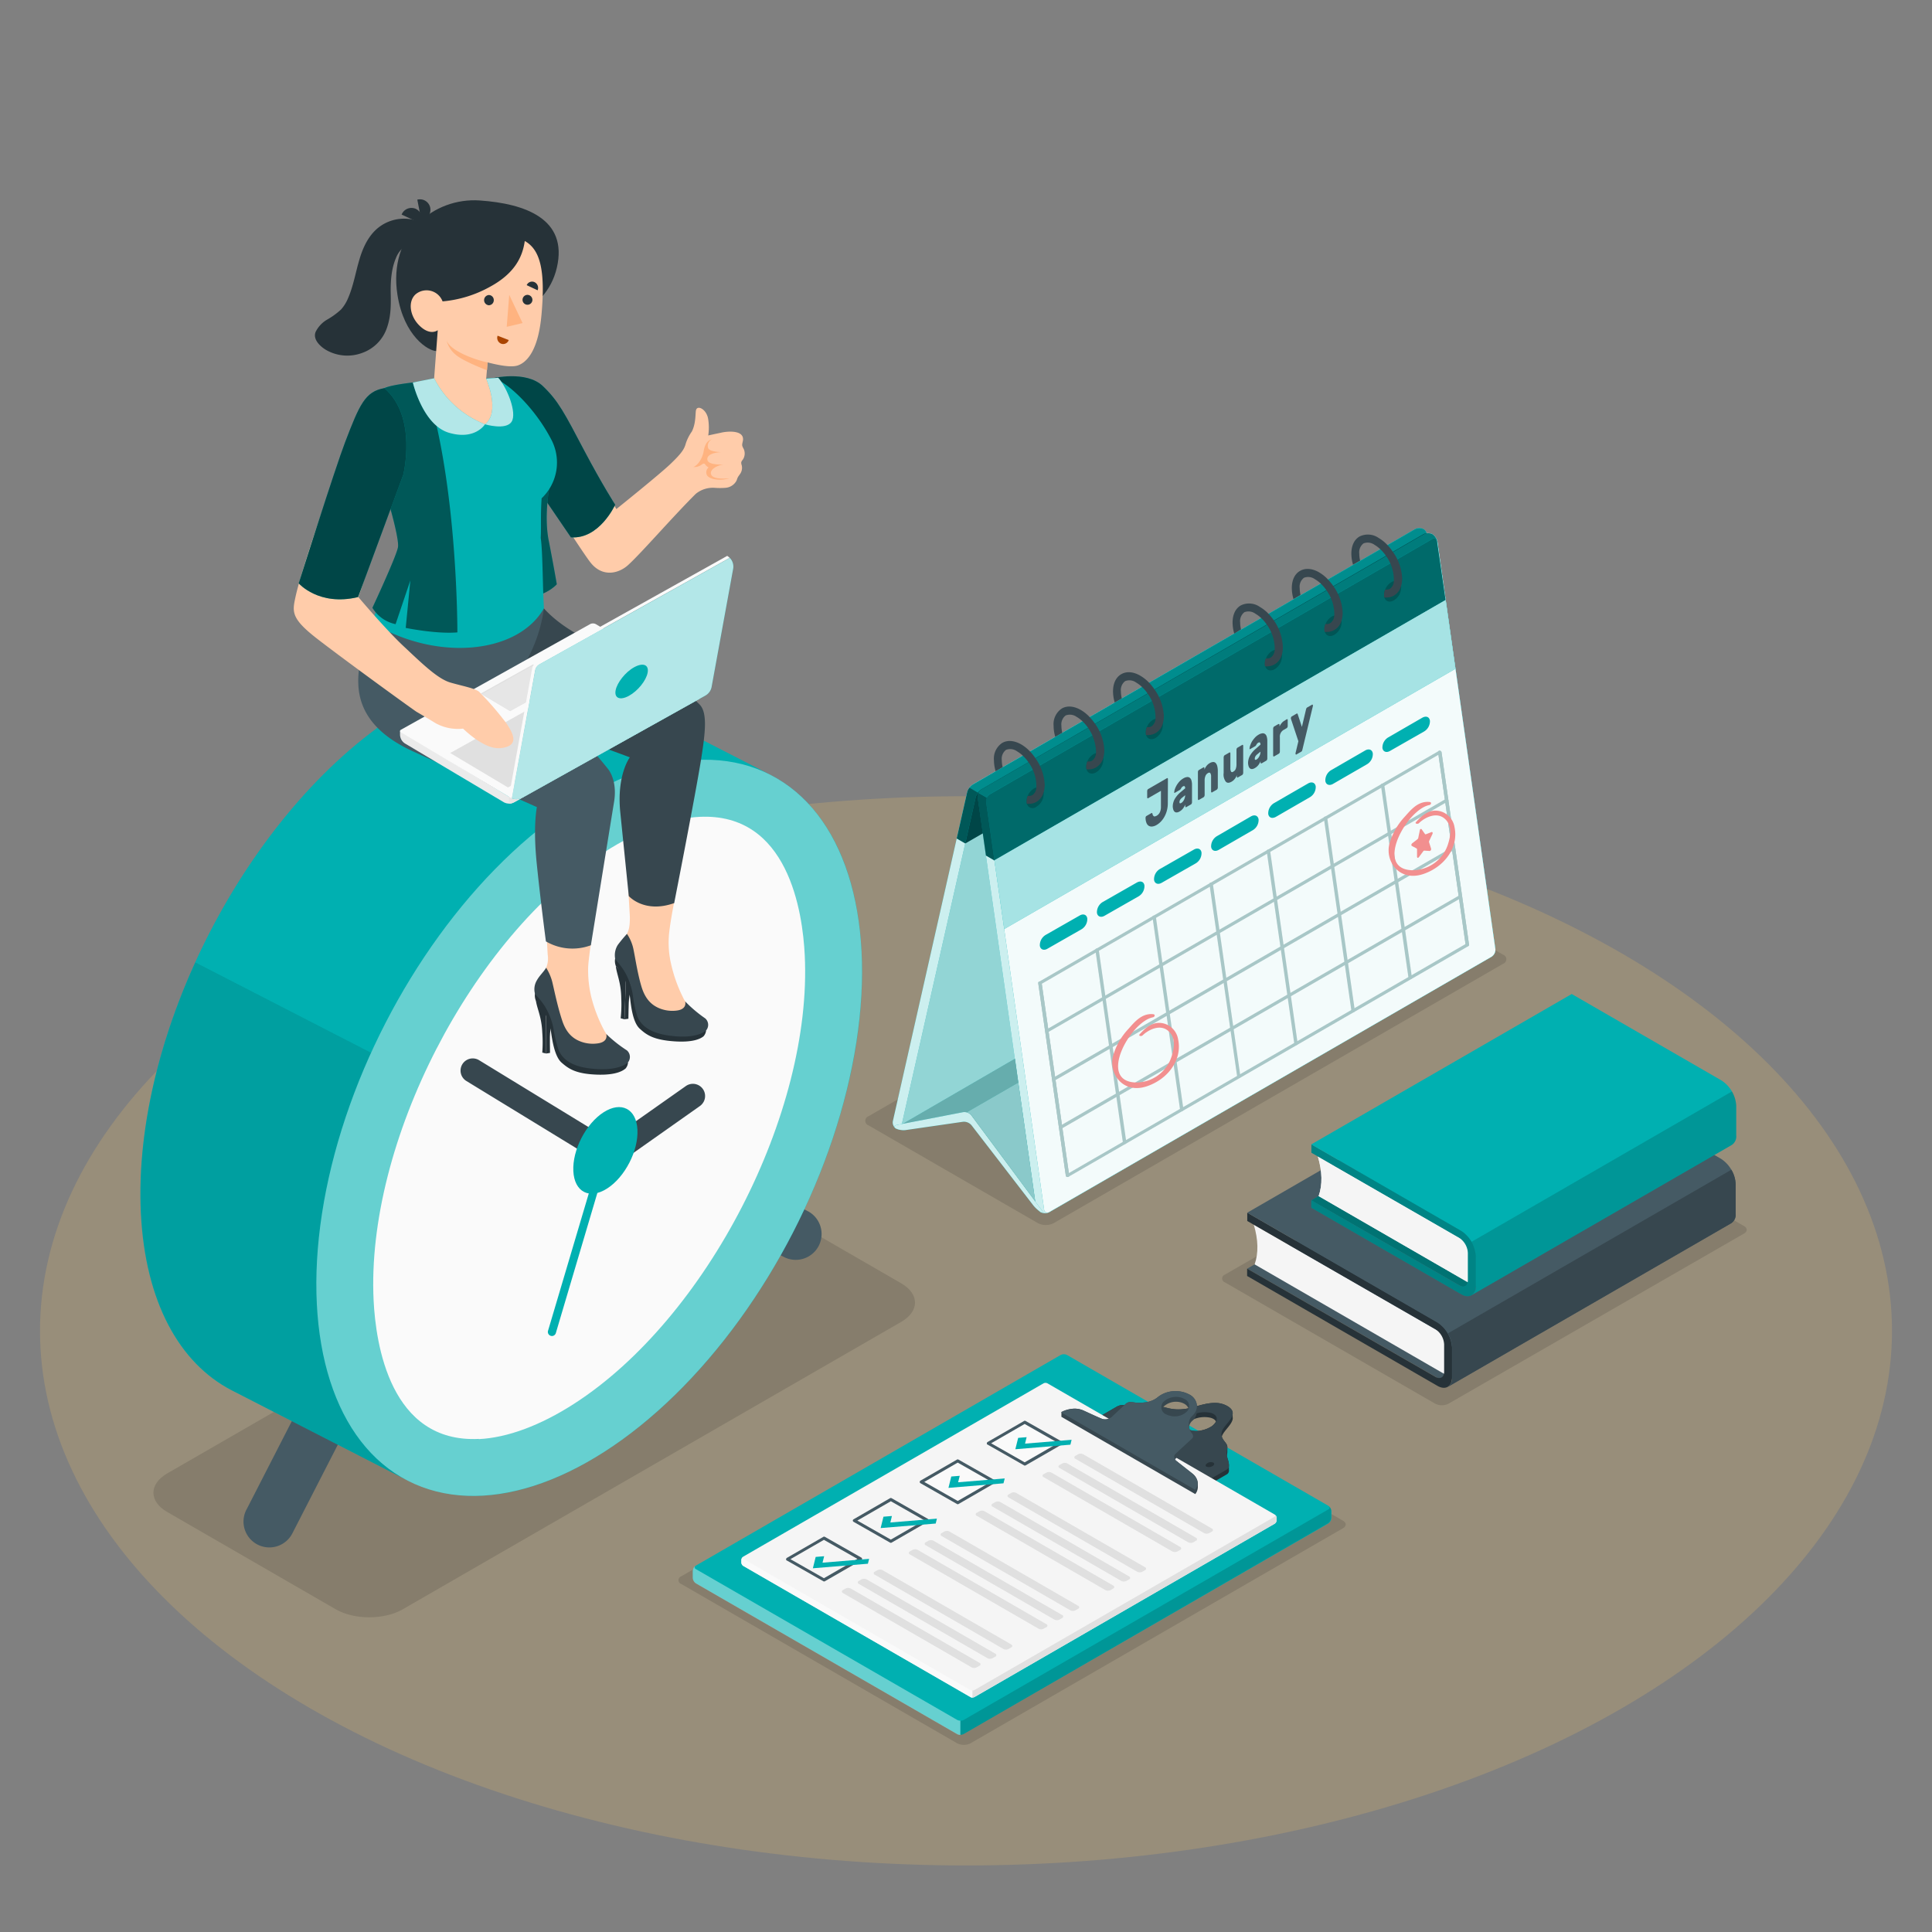 <?xml version="1.0" encoding="UTF-8" standalone="no"?>
<svg
   xmlns:dc="http://purl.org/dc/elements/1.1/"
   xmlns:cc="http://creativecommons.org/ns#"
   xmlns:rdf="http://www.w3.org/1999/02/22-rdf-syntax-ns#"
   xmlns:svg="http://www.w3.org/2000/svg"
   xmlns="http://www.w3.org/2000/svg"
   xmlns:sodipodi="http://sodipodi.sourceforge.net/DTD/sodipodi-0.dtd"
   xmlns:inkscape="http://www.inkscape.org/namespaces/inkscape"
   viewBox="0 0 500 500"
   version="1.1"
   id="svg498"
   sodipodi:docname="turnos.svg"
   inkscape:version="1.0.1 (3bc2e813f5, 2020-09-07)">
  <rect x="0" y="0" width="500" height="500" fill="#808080" stroke="none"/>
  <defs
     id="defs502" />
  <sodipodi:namedview
     pagecolor="#ffffff"
     bordercolor="#666666"
     borderopacity="1"
     objecttolerance="10"
     gridtolerance="10"
     guidetolerance="10"
     inkscape:pageopacity="0"
     inkscape:pageshadow="2"
     inkscape:window-width="1920"
     inkscape:window-height="1001"
     id="namedview500"
     showgrid="false"
     inkscape:zoom="1.518"
     inkscape:cx="159.87044"
     inkscape:cy="239.85091"
     inkscape:window-x="-9"
     inkscape:window-y="-9"
     inkscape:window-maximized="1"
     inkscape:current-layer="svg498"
     inkscape:document-rotation="0" />
  <!--Time Management-->
  <g
     id="freepik--Floor--inject-1--inject-499">
    <ellipse
       id="freepik--floor--inject-1--inject-499"
       cx="250"
       cy="344.42"
       rx="239.65"
       ry="138.36"
       style="fill:#a29377;fill-opacity:0.698" />
  </g>
  <g
     id="freepik--Shadows--inject-1--inject-499">
    <path
       id="freepik--Shadow--inject-1--inject-499"
       d="m 176.32,409.942 71.39,41.22 a 3.83,3.83 0 0 0 3.46,0 l 96.35,-55.63 c 1,-0.55 1,-1.44 0,-2 l -71.39,-41.21 a 3.79,3.79 0 0 0 -3.47,0 l -96.34,55.62 a 1.05,1.05 0 0 0 0,2 z"
       style="fill:#000000;fill-opacity:0.12" />
    <path
       id="freepik--shadow--inject-1--inject-499"
       d="M317,331.87l54.42,31.4a3.83,3.83,0,0,0,3.46,0l76.42-44c1-.55,1-1.44,0-2l-54.41-31.39a3.79,3.79,0,0,0-3.47,0L317,329.87A1.06,1.06,0,0,0,317,331.87Z"
       style="fill:#000000;fill-opacity:0.12" />
    <path
       id="path10"
       d="M268.61,316.55l-43.84-25.31a1.25,1.25,0,0,1,0-2.36L341,221.76a4.51,4.51,0,0,1,4.08,0L389,247.07a1.25,1.25,0,0,1,0,2.36L272.69,316.55A4.51,4.51,0,0,1,268.61,316.55Z"
       style="fill:#000000;fill-opacity:0.12" />
    <path
       id="path12"
       d="M104.22,416.49l129-74.38c4.78-2.76,4.78-7.24,0-10l-43.61-25.18c-4.78-2.76-12.54-2.76-17.32,0l-129,74.38c-4.78,2.77-4.78,7.24,0,10L86.9,416.49C91.68,419.25,99.44,419.25,104.22,416.49Z"
       style="fill:#000000;fill-opacity:0.12" />
  </g>
  <g
     id="freepik--Calendar--inject-1--inject-499">
    <g
       id="g184">
      <g
         id="freepik--calendar--inject-1--inject-499">
        <path
           d="M231.89,292.08a1.89,1.89,0,0,1-.8-2L250.31,205a3.58,3.58,0,0,1,1.47-2L366.18,137a2.52,2.52,0,0,1,2.27,0,1.91,1.91,0,0,1,.81,2L350,224a3.49,3.49,0,0,1-1.47,2L234.16,292A2.52,2.52,0,0,1,231.89,292.08Z"
           style="fill:#00B0B1"
           id="path15" />
        <path
           d="M231.89,292.08a1.89,1.89,0,0,1-.8-2L250.31,205a3.58,3.58,0,0,1,1.47-2L366.18,137a2.52,2.52,0,0,1,2.27,0,1.91,1.91,0,0,1,.81,2L350,224a3.49,3.49,0,0,1-1.47,2L234.16,292A2.52,2.52,0,0,1,231.89,292.08Z"
           style="fill:#fff;opacity:0.8"
           id="path17" />
        <path
           d="M252.51,206.29l-19.22,85.1c-.17.73.23,1,.87.65L348.56,226a3.49,3.49,0,0,0,1.47-2l19.23-85.1c.16-.73-.23-1-.88-.64L254,204.29A3.55,3.55,0,0,0,252.51,206.29Z"
           style="fill:#00B0B1"
           id="path19" />
        <path
           d="M252.51,206.29l-19.22,85.1c-.17.73.23,1,.87.65L348.56,226a3.49,3.49,0,0,0,1.47-2l19.23-85.1c.16-.73-.23-1-.88-.64L254,204.29A3.55,3.55,0,0,0,252.51,206.29Z"
           style="fill:#fff;opacity:0.6"
           id="path21" />
        <path
           d="M252.51,206.29l-19.22,85.1c-.17.73.23,1,.87.65L348.56,226a3.49,3.49,0,0,0,1.47-2l19.23-85.1c.16-.73-.23-1-.88-.64L254,204.29A3.55,3.55,0,0,0,252.51,206.29Z"
           style="opacity:0.05"
           id="path23" />
        <path
           d="M370.66,138.2a2.51,2.51,0,0,0-2.28.05L254,204.29a2.15,2.15,0,0,0-1,2l15,105.41a3.1,3.1,0,0,0,1.29,2,2.54,2.54,0,0,0,2.28,0L386,247.61a2.17,2.17,0,0,0,1-2L372,140.18A3.1,3.1,0,0,0,370.66,138.2Z"
           style="fill:#00B0B1"
           id="path25" />
        <path
           d="M370.66,138.2a2.51,2.51,0,0,0-2.28.05L254,204.29a2.15,2.15,0,0,0-1,2l15,105.41a3.1,3.1,0,0,0,1.29,2,2.54,2.54,0,0,0,2.28,0L386,247.61a2.17,2.17,0,0,0,1-2L372,140.18A3.1,3.1,0,0,0,370.66,138.2Z"
           style="fill:#fff;opacity:0.8"
           id="path27" />
        <path
           d="M255.21,207.58l15,105.41a.86.86,0,0,0,1.37.67L386,247.61a2.17,2.17,0,0,0,1-2L372,140.18a.85.85,0,0,0-1.37-.66l-114.39,66A2.16,2.16,0,0,0,255.21,207.58Z"
           style="fill:#00B0B1"
           id="path29" />
        <path
           d="M255.21,207.58l15,105.41a.86.86,0,0,0,1.37.67L386,247.61a2.17,2.17,0,0,0,1-2L372,140.18a.85.85,0,0,0-1.37-.66l-114.39,66A2.16,2.16,0,0,0,255.21,207.58Z"
           style="fill:#fff;opacity:0.95"
           id="path31" />
        <path
           d="M263.54,280.17l-13.43,7.75h0a2,2,0,0,0-.83,0l-15.85,3.05h0L262.67,274Z"
           style="fill:#00B0B1"
           id="path33" />
        <path
           d="M263.54,280.17l-13.43,7.75h0a2,2,0,0,0-.83,0l-15.85,3.05h0L262.67,274Z"
           style="fill:#fff;opacity:0.5"
           id="path35" />
        <path
           d="M263.54,280.17l-13.43,7.75h0a2,2,0,0,0-.83,0l-15.85,3.05h0L262.67,274Z"
           style="opacity:0.2"
           id="path37" />
        <path
           d="M267.92,310.9l-16.5-22.24a2.26,2.26,0,0,0-1.25-.78l13.37-7.71Z"
           style="fill:#00B0B1"
           id="path39" />
        <path
           d="M267.92,310.9l-16.5-22.24a2.26,2.26,0,0,0-1.25-.78l13.37-7.71Z"
           style="fill:#fff;opacity:0.6"
           id="path41" />
        <path
           d="M267.92,310.9l-16.5-22.24a2.26,2.26,0,0,0-1.25-.78l13.37-7.71Z"
           style="opacity:0.1"
           id="path43" />
        <path
           d="M267.41,311.94l-16-20.75a2.59,2.59,0,0,0-2.17-.88l-14.94,2.16a4.4,4.4,0,0,1-2.44-.44c-.61-.35-.51-.75.23-.89l17.16-3.31a2.34,2.34,0,0,1,2.14.84l18.21,24.52c.44.61.31.81-.3.46A8,8,0,0,1,267.41,311.94Z"
           style="fill:#00B0B1"
           id="path45" />
        <path
           d="M267.41,311.94l-16-20.75a2.59,2.59,0,0,0-2.17-.88l-14.94,2.16a4.4,4.4,0,0,1-2.44-.44c-.61-.35-.51-.75.23-.89l17.16-3.31a2.34,2.34,0,0,1,2.14.84l18.21,24.52c.44.61.31.81-.3.46A8,8,0,0,1,267.41,311.94Z"
           style="fill:#fff;opacity:0.8"
           id="path47" />
        <path
           d="M369.29,138.47a1.86,1.86,0,0,0-.83-1.54,2.54,2.54,0,0,0-2.28,0L251.78,203a3.61,3.61,0,0,0-1.47,2l-2.71,12,2.2,1.27,116.74-67.4,2.72-12a2.13,2.13,0,0,0,0-.42Z"
           style="fill:#00B0B1"
           id="path49" />
        <path
           d="M369.26,138.89c.16-.73-.23-1-.88-.64L254,204.29a3.55,3.55,0,0,0-1.48,2l-2.71,12,116.74-67.4Z"
           style="opacity:0.6"
           id="path51" />
        <path
           d="M253.09,205.13a3.13,3.13,0,0,0-.57,1.16l-2.72,12L247.6,217l2.71-12a3.24,3.24,0,0,1,.58-1.16Z"
           style="opacity:0.5"
           id="path53" />
        <path
           d="M369.29,138.47c-.05-.41-.41-.52-.91-.22L254,204.29a3.08,3.08,0,0,0-.9.84l-2.2-1.27a3.18,3.18,0,0,1,.89-.84L366.18,137a2.54,2.54,0,0,1,2.28,0A1.86,1.86,0,0,1,369.29,138.47Z"
           style="opacity:0.2"
           id="path55" />
        <path
           d="M372.09,141.19h0l-.14-1,0-.15s0,0,0,0h0a3.13,3.13,0,0,0-1.25-1.79,2.51,2.51,0,0,0-2.28.05L254,204.29a2,2,0,0,0-.79.9h0a2,2,0,0,0-.2,1.12l2.16,15.1,2.2,1.28,116.75-67.4Z"
           style="fill:#00B0B1"
           id="path57" />
        <path
           d="M374.11,155.29l-116.75,67.4-2.15-15.11a2,2,0,0,1,.19-1.12,2.17,2.17,0,0,1,.79-.9l114.4-66a.83.83,0,0,1,1.31.43V140l0,.15.14,1h0Z"
           style="opacity:0.4"
           id="path59" />
        <path
           d="M257.36,222.69l-2.2-1.28L253,206.31a2,2,0,0,1,.2-1.12l2.21,1.27a2,2,0,0,0-.2,1.12Z"
           style="opacity:0.5"
           id="path61" />
        <path
           d="M371.91,140a.83.83,0,0,0-1.32-.47l-114.4,66a2,2,0,0,0-.78.9l-2.21-1.27a2,2,0,0,1,.79-.9l114.39-66a2.51,2.51,0,0,1,2.28-.05A3,3,0,0,1,371.91,140Z"
           style="opacity:0.3"
           id="path63" />
        <g
           style="opacity:0.2"
           id="g77">
          <path
             d="M265.7,207.7a3.94,3.94,0,0,1,1.86-3.62c1.22-.7,2.35-.22,2.54,1.08a3.93,3.93,0,0,1-1.87,3.62A1.54,1.54,0,0,1,265.7,207.7Z"
             id="path65" />
          <path
             d="M281.13,198.8a3.91,3.91,0,0,1,1.87-3.62c1.21-.71,2.35-.22,2.53,1.07a3.94,3.94,0,0,1-1.86,3.63C282.45,200.58,281.31,200.1,281.13,198.8Z"
             id="path67" />
          <path
             d="M296.54,189.9a3.92,3.92,0,0,1,1.86-3.62c1.22-.7,2.35-.22,2.54,1.08a4,4,0,0,1-1.87,3.62C297.86,191.68,296.72,191.2,296.54,189.9Z"
             id="path69" />
          <path
             d="M327.37,172.1a3.92,3.92,0,0,1,1.86-3.62c1.22-.7,2.35-.22,2.54,1.08a3.94,3.94,0,0,1-1.87,3.62C328.69,173.88,327.55,173.4,327.37,172.1Z"
             id="path71" />
          <path
             d="M342.8,163.19a3.91,3.91,0,0,1,1.87-3.62c1.21-.7,2.35-.22,2.53,1.08a3.92,3.92,0,0,1-1.86,3.62C344.12,165,343,164.49,342.8,163.19Z"
             id="path73" />
          <path
             d="M358.21,154.29a3.94,3.94,0,0,1,1.86-3.62c1.22-.7,2.35-.22,2.54,1.08a3.93,3.93,0,0,1-1.87,3.62C359.53,156.07,358.39,155.59,358.21,154.29Z"
             id="path75" />
        </g>
        <path
           d="M270.37,203.06a7.23,7.23,0,0,1-.12,1.33,6.56,6.56,0,0,1-.17.67,4.08,4.08,0,0,1-1.84,2.46,3.81,3.81,0,0,1-1.95.51l-.54,0-.06-.29a3.47,3.47,0,0,1,.29-1.77,2,2,0,0,0,1.23-.21,2.56,2.56,0,0,0,1-1.92.38.38,0,0,0,0-.1,6.12,6.12,0,0,0,0-.65,10.68,10.68,0,0,0-2.06-5.85,11.37,11.37,0,0,0-1.46-1.69,8.28,8.28,0,0,0-1.47-1.1,3,3,0,0,0-2.86-.39,2.92,2.92,0,0,0-1.1,2.67,8,8,0,0,0,.23,1.82l-1.85,1.07,0-.12a10.39,10.39,0,0,1-.41-2.77,4.84,4.84,0,0,1,2.14-4.46c1.37-.79,3.11-.65,4.93.39a10.14,10.14,0,0,1,2.27,1.83,12.53,12.53,0,0,1,1.39,1.73A12.83,12.83,0,0,1,270.37,203.06Z"
           style="fill:#37474f"
           id="path79" />
        <path
           d="M285.8,194.15a7.15,7.15,0,0,1-.12,1.33,5,5,0,0,1-.16.69,4.12,4.12,0,0,1-1.85,2.44,3.81,3.81,0,0,1-1.95.51l-.53,0a1.36,1.36,0,0,1-.06-.29,3.37,3.37,0,0,1,.28-1.77,2,2,0,0,0,1.23-.21,2.51,2.51,0,0,0,1-1.92.31.31,0,0,0,0-.09,4.41,4.41,0,0,0,0-.66,11.49,11.49,0,0,0-3.52-7.54,7.93,7.93,0,0,0-1.47-1.1,3,3,0,0,0-2.86-.38,2.91,2.91,0,0,0-1.1,2.66,8,8,0,0,0,.23,1.82l-1.85,1.07,0-.12a10.36,10.36,0,0,1-.4-2.77,4.84,4.84,0,0,1,2.13-4.46c1.37-.79,3.12-.65,4.93.39a10.14,10.14,0,0,1,2.27,1.83,13.85,13.85,0,0,1,1.39,1.73A12.75,12.75,0,0,1,285.8,194.15Z"
           style="fill:#37474f"
           id="path81" />
        <path
           d="M301.2,185.25a8.36,8.36,0,0,1-.11,1.34,5.2,5.2,0,0,1-.17.68,4,4,0,0,1-1.84,2.44,3.82,3.82,0,0,1-1.95.52,3.15,3.15,0,0,1-.53,0,1.36,1.36,0,0,1-.06-.29,3.37,3.37,0,0,1,.28-1.77,1.88,1.88,0,0,0,1.22-.21,2.5,2.5,0,0,0,1-1.92.28.28,0,0,0,0-.09,4.33,4.33,0,0,0,0-.66,10.73,10.73,0,0,0-2.06-5.84,10.89,10.89,0,0,0-1.46-1.69,8.35,8.35,0,0,0-1.47-1.11,3,3,0,0,0-2.86-.38,2.91,2.91,0,0,0-1.1,2.67,8,8,0,0,0,.23,1.82l-1.86,1.07,0-.13a10.37,10.37,0,0,1-.41-2.76c0-2.09.76-3.67,2.13-4.46s3.12-.66,4.93.39a10.36,10.36,0,0,1,2.28,1.82,13.85,13.85,0,0,1,1.39,1.73A12.82,12.82,0,0,1,301.2,185.25Z"
           style="fill:#37474f"
           id="path83" />
        <path
           d="M332,167.48a7.24,7.24,0,0,1-.11,1.33,7,7,0,0,1-.17.69,4.12,4.12,0,0,1-1.85,2.44,3.85,3.85,0,0,1-1.94.51,3.08,3.08,0,0,1-.53,0,1.55,1.55,0,0,1-.07-.31,3.41,3.41,0,0,1,.27-1.75,2,2,0,0,0,1.24-.2,2.55,2.55,0,0,0,1.05-2,.15.15,0,0,1,0-.07,6.18,6.18,0,0,0,0-.65,10.76,10.76,0,0,0-2.07-5.87,10.87,10.87,0,0,0-1.47-1.69,8.15,8.15,0,0,0-1.45-1.08,3,3,0,0,0-2.86-.39,2.94,2.94,0,0,0-1.09,2.67,7.74,7.74,0,0,0,.22,1.79L319.4,164l0-.1a10.37,10.37,0,0,1-.41-2.76c0-2.09.76-3.67,2.13-4.46a4.84,4.84,0,0,1,4.93.39,9.72,9.72,0,0,1,2.26,1.81,14.09,14.09,0,0,1,1.4,1.73A12.87,12.87,0,0,1,332,167.48Z"
           style="fill:#37474f"
           id="path85" />
        <path
           d="M347.48,158.57a7.34,7.34,0,0,1-.12,1.34c-.05.24-.1.46-.17.69a4,4,0,0,1-1.84,2.43,3.81,3.81,0,0,1-2,.51,4.71,4.71,0,0,1-.53,0,1.65,1.65,0,0,1-.07-.32,3.34,3.34,0,0,1,.27-1.74,1.93,1.93,0,0,0,1.24-.21,2.52,2.52,0,0,0,1.05-2,.15.15,0,0,0,0-.07,6,6,0,0,0,0-.65,10.63,10.63,0,0,0-2.08-5.86,11,11,0,0,0-1.46-1.7,8.52,8.52,0,0,0-1.45-1.08,3,3,0,0,0-2.86-.38,2.89,2.89,0,0,0-1.1,2.67,8.31,8.31,0,0,0,.22,1.78l-1.85,1.08,0-.1a10.37,10.37,0,0,1-.41-2.76c0-2.09.76-3.68,2.14-4.46s3.12-.66,4.92.38A10,10,0,0,1,343.7,150h0a13.92,13.92,0,0,1,1.4,1.73A12.82,12.82,0,0,1,347.48,158.57Z"
           style="fill:#37474f"
           id="path87" />
        <path
           d="M362.88,149.67a7.34,7.34,0,0,1-.12,1.34,6.57,6.57,0,0,1-.16.67,4.11,4.11,0,0,1-1.85,2.46,3.88,3.88,0,0,1-1.95.5l-.52,0a1.65,1.65,0,0,1-.07-.32,3.37,3.37,0,0,1,.27-1.74,2,2,0,0,0,1.24-.21,2.53,2.53,0,0,0,1-2,.13.13,0,0,0,0-.06,4.41,4.41,0,0,0,0-.66,10.65,10.65,0,0,0-2.07-5.86,10.94,10.94,0,0,0-1.47-1.69,8,8,0,0,0-1.44-1.09,3,3,0,0,0-2.86-.38,2.89,2.89,0,0,0-1.1,2.67,7.74,7.74,0,0,0,.22,1.79l-1.86,1.07,0-.1a10.37,10.37,0,0,1-.41-2.76c0-2.09.76-3.67,2.13-4.46a4.86,4.86,0,0,1,4.93.38,10,10,0,0,1,2.25,1.81,12.54,12.54,0,0,1,1.4,1.74A12.79,12.79,0,0,1,362.88,149.67Z"
           style="fill:#37474f"
           id="path89" />
        <polygon
           points="259.91 240.44 376.64 173.1 374.11 155.29 257.36 222.64 259.91 240.44"
           style="fill:#00B0B1"
           id="polygon91" />
        <g
           style="opacity:0.65"
           id="g95">
          <polygon
             points="259.91 240.44 376.64 173.1 374.11 155.29 257.36 222.64 259.91 240.44"
             style="fill:#fff"
             id="polygon93" />
        </g>
        <path
           d="M269.11,244.76c.15,1,1.06,1.32,2,.75l8.76-5a3.1,3.1,0,0,0,1.52-2.81c-.14-1-1.05-1.32-2-.75l-8.76,5A3.11,3.11,0,0,0,269.11,244.76Z"
           style="fill:#00B0B1"
           id="path97" />
        <path
           d="M283.89,236.23c.14,1,1.05,1.32,2,.75l8.76-5a3.09,3.09,0,0,0,1.53-2.81c-.14-1-1-1.32-2-.75l-8.76,5A3.09,3.09,0,0,0,283.89,236.23Z"
           style="fill:#00B0B1"
           id="path99" />
        <path
           d="M298.67,227.7c.14,1,1.05,1.32,2,.75l8.76-5a3.08,3.08,0,0,0,1.52-2.81c-.14-1-1.05-1.32-2-.75l-8.76,5A3.09,3.09,0,0,0,298.67,227.7Z"
           style="fill:#00B0B1"
           id="path101" />
        <path
           d="M313.44,219.17c.14,1,1.05,1.32,2,.75l8.76-5.06a3.07,3.07,0,0,0,1.52-2.8c-.14-1-1.05-1.32-2-.76L315,216.36A3.08,3.08,0,0,0,313.44,219.17Z"
           style="fill:#00B0B1"
           id="path103" />
        <path
           d="M328.22,210.63c.14,1,1,1.32,2,.76l8.76-5.06a3.09,3.09,0,0,0,1.53-2.8c-.14-1-1.05-1.32-2-.76l-8.76,5.06A3.08,3.08,0,0,0,328.22,210.63Z"
           style="fill:#00B0B1"
           id="path105" />
        <path
           d="M343,202.1c.14,1,1.05,1.32,2,.76l8.76-5.06a3.09,3.09,0,0,0,1.52-2.81c-.14-1-1.05-1.32-2-.75l-8.76,5.06A3.08,3.08,0,0,0,343,202.1Z"
           style="fill:#00B0B1"
           id="path107" />
        <path
           d="M357.77,193.57c.14,1,1.05,1.32,2,.75l8.76-5a3.08,3.08,0,0,0,1.53-2.81c-.14-1-1-1.32-2-.75l-8.76,5.06A3.07,3.07,0,0,0,357.77,193.57Z"
           style="fill:#00B0B1"
           id="path109" />
        <g
           style="opacity:0.17"
           id="g135">
          <path
             d="M379.8,244.86a.46.46,0,0,1-.49-.36l-7.14-49.84a.37.37,0,0,1,.39-.4.49.49,0,0,1,.5.36l7.13,49.84A.37.37,0,0,1,379.8,244.86Z"
             style="fill:#00B0B1"
             id="path111" />
          <path
             d="M365,253.4a.46.46,0,0,1-.49-.36l-7.14-49.84a.37.37,0,0,1,.39-.4.46.46,0,0,1,.49.36L365.41,253A.37.37,0,0,1,365,253.4Z"
             style="fill:#00B0B1"
             id="path113" />
          <path
             d="M350.24,261.93a.48.48,0,0,1-.5-.36l-7.13-49.84a.37.37,0,0,1,.38-.4.47.47,0,0,1,.5.36l7.14,49.84A.37.37,0,0,1,350.24,261.93Z"
             style="fill:#00B0B1"
             id="path115" />
          <path
             d="M335.46,270.47a.48.48,0,0,1-.5-.37l-7.14-49.84a.37.37,0,0,1,.39-.39.47.47,0,0,1,.5.36l7.13,49.84A.37.37,0,0,1,335.46,270.47Z"
             style="fill:#00B0B1"
             id="path117" />
          <path
             d="M320.68,279a.47.47,0,0,1-.5-.36L313,228.8a.37.37,0,0,1,.39-.4.48.48,0,0,1,.5.36l7.13,49.84A.37.37,0,0,1,320.68,279Z"
             style="fill:#00B0B1"
             id="path119" />
          <path
             d="M305.89,287.54a.47.47,0,0,1-.49-.37l-7.14-49.84c0-.21.14-.38.39-.39a.46.46,0,0,1,.49.36l7.14,49.84A.37.37,0,0,1,305.89,287.54Z"
             style="fill:#00B0B1"
             id="path121" />
          <path
             d="M291.11,296.07a.48.48,0,0,1-.5-.36l-7.13-49.84a.37.37,0,0,1,.39-.4.46.46,0,0,1,.49.36l7.14,49.84A.37.37,0,0,1,291.11,296.07Z"
             style="fill:#00B0B1"
             id="path123" />
          <path
             d="M276.33,304.6a.47.47,0,0,1-.5-.36l-7.14-49.84a.38.38,0,0,1,.39-.4.48.48,0,0,1,.5.37l7.14,49.84A.37.37,0,0,1,276.33,304.6Z"
             style="fill:#00B0B1"
             id="path125" />
          <path
             d="M271,267.22a.47.47,0,0,1-.41-.17.33.33,0,0,1,.08-.52l103.48-59.75a.51.51,0,0,1,.62.12.33.33,0,0,1-.09.52L271.19,267.16A.42.42,0,0,1,271,267.22Z"
             style="fill:#00B0B1"
             id="path127" />
          <path
             d="M272.76,279.68a.5.5,0,0,1-.41-.17.33.33,0,0,1,.09-.52l103.47-59.75a.52.52,0,0,1,.63.12.34.34,0,0,1-.09.52L273,279.62A.39.39,0,0,1,272.76,279.68Z"
             style="fill:#00B0B1"
             id="path129" />
          <path
             d="M274.54,292.14a.5.5,0,0,1-.41-.17.34.34,0,0,1,.09-.53L377.7,231.7a.51.51,0,0,1,.62.12.33.33,0,0,1-.09.52L274.76,292.08A.43.43,0,0,1,274.54,292.14Z"
             style="fill:#00B0B1"
             id="path131" />
          <path
             d="M276.33,304.6a.45.45,0,0,1-.23,0,.41.41,0,0,1-.27-.32l-7.14-49.84a.36.36,0,0,1,.18-.34l103.47-59.74a.51.51,0,0,1,.45,0,.44.44,0,0,1,.27.31l7.13,49.84a.34.34,0,0,1-.17.34L276.54,304.54A.37.37,0,0,1,276.33,304.6Zm-6.72-50,7,49,102.66-59.27-7-49Z"
             style="fill:#00B0B1"
             id="path133" />
        </g>
        <g
           style="opacity:0.17"
           id="g161">
          <path
             d="M379.8,244.86a.46.46,0,0,1-.49-.36l-7.14-49.84a.37.37,0,0,1,.39-.4.49.49,0,0,1,.5.36l7.13,49.84A.37.37,0,0,1,379.8,244.86Z"
             id="path137" />
          <path
             d="M365,253.4a.46.46,0,0,1-.49-.36l-7.14-49.84a.37.37,0,0,1,.39-.4.46.46,0,0,1,.49.36L365.41,253A.37.37,0,0,1,365,253.4Z"
             id="path139" />
          <path
             d="M350.24,261.93a.48.48,0,0,1-.5-.36l-7.13-49.84a.37.37,0,0,1,.38-.4.47.47,0,0,1,.5.36l7.14,49.84A.37.37,0,0,1,350.24,261.93Z"
             id="path141" />
          <path
             d="M335.46,270.47a.48.48,0,0,1-.5-.37l-7.14-49.84a.37.37,0,0,1,.39-.39.47.47,0,0,1,.5.36l7.13,49.84A.37.37,0,0,1,335.46,270.47Z"
             id="path143" />
          <path
             d="M320.68,279a.47.47,0,0,1-.5-.36L313,228.8a.37.37,0,0,1,.39-.4.48.48,0,0,1,.5.36l7.13,49.84A.37.37,0,0,1,320.68,279Z"
             id="path145" />
          <path
             d="M305.89,287.54a.47.47,0,0,1-.49-.37l-7.14-49.84c0-.21.14-.38.39-.39a.46.46,0,0,1,.49.36l7.14,49.84A.37.37,0,0,1,305.89,287.54Z"
             id="path147" />
          <path
             d="M291.11,296.07a.48.48,0,0,1-.5-.36l-7.13-49.84a.37.37,0,0,1,.39-.4.46.46,0,0,1,.49.36l7.14,49.84A.37.37,0,0,1,291.11,296.07Z"
             id="path149" />
          <path
             d="M276.33,304.6a.47.47,0,0,1-.5-.36l-7.14-49.84a.38.38,0,0,1,.39-.4.48.48,0,0,1,.5.37l7.14,49.84A.37.37,0,0,1,276.33,304.6Z"
             id="path151" />
          <path
             d="M271,267.22a.47.47,0,0,1-.41-.17.33.33,0,0,1,.08-.52l103.48-59.75a.51.51,0,0,1,.62.12.33.33,0,0,1-.09.52L271.19,267.16A.42.42,0,0,1,271,267.22Z"
             id="path153" />
          <path
             d="M272.76,279.68a.5.5,0,0,1-.41-.17.33.33,0,0,1,.09-.52l103.47-59.75a.52.52,0,0,1,.63.12.34.34,0,0,1-.09.52L273,279.62A.39.39,0,0,1,272.76,279.68Z"
             id="path155" />
          <path
             d="M274.54,292.14a.5.5,0,0,1-.41-.17.34.34,0,0,1,.09-.53L377.7,231.7a.51.51,0,0,1,.62.12.33.33,0,0,1-.09.52L274.76,292.08A.43.43,0,0,1,274.54,292.14Z"
             id="path157" />
          <path
             d="M276.33,304.6a.45.45,0,0,1-.23,0,.41.41,0,0,1-.27-.32l-7.14-49.84a.36.36,0,0,1,.18-.34l103.47-59.74a.51.51,0,0,1,.45,0,.44.44,0,0,1,.27.31l7.13,49.84a.34.34,0,0,1-.17.34L276.54,304.54A.37.37,0,0,1,276.33,304.6Zm-6.72-50,7,49,102.66-59.27-7-49Z"
             id="path159" />
        </g>
      </g>
      <path
         d="M302.23,207.88a7.38,7.38,0,0,1-.23,1.85,6.67,6.67,0,0,1-.63,1.6,5.81,5.81,0,0,1-.92,1.28,5.25,5.25,0,0,1-1.1.88,2.86,2.86,0,0,1-1.15.41,1.47,1.47,0,0,1-.9-.18,1.51,1.51,0,0,1-.6-.76,3.55,3.55,0,0,1-.23-1.32.66.66,0,0,1,.06-.27.35.35,0,0,1,.15-.18l1.24-.72c.12-.07.2-.08.24-.05a.68.68,0,0,1,.12.28.8.8,0,0,0,.36.56c.16.08.4,0,.71-.15a2.09,2.09,0,0,0,.83-.91,3.24,3.24,0,0,0,.27-1.38v-4.16l-3.3,1.91a.15.15,0,0,1-.19,0,.33.33,0,0,1-.07-.24v-1.58a.74.74,0,0,1,.07-.32.5.5,0,0,1,.19-.23L302,201.4a.14.14,0,0,1,.18,0,.29.29,0,0,1,.08.24Z"
         style="fill:#455a64"
         id="path164" />
      <path
         d="M303.51,208.74a4,4,0,0,1,.49-1.91,6.52,6.52,0,0,1,1.59-1.86l1.13-.95a.76.76,0,0,0-.13-.51c-.08-.11-.23-.1-.43,0a1.13,1.13,0,0,0-.35.29,2.62,2.62,0,0,0-.17.28,1.07,1.07,0,0,1-.17.24.86.86,0,0,1-.18.14l-1.23.71a.15.15,0,0,1-.16,0,.25.25,0,0,1,0-.21,2.65,2.65,0,0,1,.19-.82,5.81,5.81,0,0,1,.48-1,6.19,6.19,0,0,1,.72-.94,4.16,4.16,0,0,1,.92-.73,2.4,2.4,0,0,1,1-.37,1,1,0,0,1,.72.2,1.35,1.35,0,0,1,.42.7,4,4,0,0,1,.14,1.12v4.51a.72.72,0,0,1-.08.32.49.49,0,0,1-.18.23l-1.22.7a.14.14,0,0,1-.18,0,.33.33,0,0,1-.08-.24v-.41a5,5,0,0,1-.58,1,3.13,3.13,0,0,1-.9.78,1.66,1.66,0,0,1-.74.25.8.8,0,0,1-.54-.18,1.2,1.2,0,0,1-.34-.55A3.23,3.23,0,0,1,303.51,208.74Zm2.2-.94a1.27,1.27,0,0,0,.4-.34,2.44,2.44,0,0,0,.32-.49,2.78,2.78,0,0,0,.21-.57,2.61,2.61,0,0,0,.08-.6l-.89.72a2.14,2.14,0,0,0-.42.49,1.06,1.06,0,0,0-.16.56c0,.19,0,.29.12.32S305.56,207.89,305.71,207.8Z"
         style="fill:#455a64"
         id="path166" />
      <path
         d="M315.17,203.8a.67.67,0,0,1-.08.33.49.49,0,0,1-.18.23l-1.22.7a.14.14,0,0,1-.18,0,.33.33,0,0,1-.08-.24V201a1.59,1.59,0,0,0-.2-.91c-.14-.18-.35-.18-.64,0a1.44,1.44,0,0,0-.63.76,2.9,2.9,0,0,0-.2,1.14v3.76a.8.8,0,0,1-.08.33.49.49,0,0,1-.18.23l-1.22.7a.15.15,0,0,1-.19,0,.33.33,0,0,1-.07-.24v-6.94a.78.78,0,0,1,.07-.33.53.53,0,0,1,.19-.22l1.17-.68a.14.14,0,0,1,.18,0,.3.3,0,0,1,.08.23v.35c.05-.13.12-.27.19-.43a3.68,3.68,0,0,1,.28-.45,3.78,3.78,0,0,1,.38-.43,2.78,2.78,0,0,1,.51-.37,1.91,1.91,0,0,1,.85-.29.86.86,0,0,1,.67.23,1.81,1.81,0,0,1,.43.81,5.59,5.59,0,0,1,.15,1.43Z"
         style="fill:#455a64"
         id="path168" />
      <path
         d="M316.68,196a.79.79,0,0,1,.08-.32.49.49,0,0,1,.18-.23l1.22-.7a.14.14,0,0,1,.18,0,.33.33,0,0,1,.08.24v3.77a1.79,1.79,0,0,0,.18.92c.13.19.33.2.61,0a1.34,1.34,0,0,0,.61-.73,3.31,3.31,0,0,0,.18-1.13v-3.77a.78.78,0,0,1,.07-.33.47.47,0,0,1,.19-.22l1.22-.71a.14.14,0,0,1,.18,0,.32.32,0,0,1,.08.23V200a.8.8,0,0,1-.08.33.54.54,0,0,1-.18.23l-1.13.64a.14.14,0,0,1-.18,0,.33.33,0,0,1-.08-.24v-.34a3.15,3.15,0,0,1-.19.43,2.61,2.61,0,0,1-.27.44,3.78,3.78,0,0,1-.38.43,3,3,0,0,1-.52.38c-.63.36-1.12.38-1.49,0a3.08,3.08,0,0,1-.56-2.25Z"
         style="fill:#455a64"
         id="path170" />
      <path
         d="M323,197.47a4.07,4.07,0,0,1,.49-1.9,6.72,6.72,0,0,1,1.59-1.86l1.13-1a.83.83,0,0,0-.12-.51c-.09-.11-.23-.1-.44,0a1,1,0,0,0-.34.29,3,3,0,0,0-.18.28,1.09,1.09,0,0,1-.16.24.94.94,0,0,1-.19.14l-1.23.71a.15.15,0,0,1-.16,0,.3.3,0,0,1,0-.21,2.75,2.75,0,0,1,.2-.83,5.29,5.29,0,0,1,.47-1,7,7,0,0,1,.73-.94,3.9,3.9,0,0,1,.91-.73,2.48,2.48,0,0,1,1-.37,1,1,0,0,1,.72.2,1.35,1.35,0,0,1,.42.7,4,4,0,0,1,.14,1.12v4.51a.72.72,0,0,1-.08.32.45.45,0,0,1-.19.23l-1.21.7c-.08,0-.14,0-.19,0a.33.33,0,0,1-.08-.24V197a4.54,4.54,0,0,1-.57,1,3,3,0,0,1-.91.78,1.62,1.62,0,0,1-.74.25.84.84,0,0,1-.54-.18,1.28,1.28,0,0,1-.33-.55A2.88,2.88,0,0,1,323,197.47Zm2.21-.93a1.36,1.36,0,0,0,.39-.34,2.07,2.07,0,0,0,.32-.49,3.54,3.54,0,0,0,.22-.57,2.6,2.6,0,0,0,.07-.61l-.89.73a2.14,2.14,0,0,0-.42.49,1.16,1.16,0,0,0-.16.56c0,.18,0,.29.12.32A.44.44,0,0,0,325.22,196.54Z"
         style="fill:#455a64"
         id="path172" />
      <path
         d="M333,186.15a.14.14,0,0,1,.18,0c.06,0,.08.12.08.23v1.51a.61.61,0,0,1-.08.32.49.49,0,0,1-.18.23l-.88.51a2,2,0,0,0-.89,1.88v3.66a.78.78,0,0,1-.07.33.57.57,0,0,1-.19.23l-1.22.7a.14.14,0,0,1-.18,0,.33.33,0,0,1-.08-.24v-6.94a.8.8,0,0,1,.08-.33.46.46,0,0,1,.18-.22l1.12-.65c.08,0,.14,0,.19,0a.33.33,0,0,1,.08.24V188a4.1,4.1,0,0,1,.53-.84,2.56,2.56,0,0,1,.75-.64Z"
         style="fill:#455a64"
         id="path174" />
      <path
         d="M337.06,194a1.9,1.9,0,0,1-.09.29.49.49,0,0,1-.19.23l-1.26.73a.13.13,0,0,1-.17,0,.32.32,0,0,1-.07-.22s0-.07,0-.11l.74-3.09L334.08,186a.31.31,0,0,1,0-.1.75.75,0,0,1,.06-.29.49.49,0,0,1,.17-.2l1.26-.73a.14.14,0,0,1,.19,0,.69.69,0,0,1,.1.19l1.07,3.25,1.06-4.49a1.25,1.25,0,0,1,.1-.29.48.48,0,0,1,.18-.23l1.28-.73a.12.12,0,0,1,.16,0,.29.29,0,0,1,.07.22.41.41,0,0,1,0,.11Z"
         style="fill:#455a64"
         id="path176" />
      <path
         d="M367.91,214.61l.87,1.23a.19.19,0,0,0,.23.07l1.47-.57c.23-.09.37.2.24.49l-.86,1.84a.49.49,0,0,0,0,.35l.5,1.61c.08.26-.13.61-.35.6l-1.4-.09a.3.3,0,0,0-.26.15l-1.16,1.56c-.19.25-.45.18-.46-.12v-1.9a.28.28,0,0,0-.13-.26l-1.21-.64c-.19-.1-.15-.5.07-.67l1.4-1.09a.57.57,0,0,0,.18-.3l.41-2C367.47,214.59,367.77,214.42,367.91,214.61Z"
         style="fill:#f28f8f"
         id="path178" />
      <path
         d="M376.44,214.13a5.09,5.09,0,0,0-3.75-4.19c-2.8-.71-4.78,1.21-6.23,2.81-.38.43.44.59.75.29,1.52-1.47,4.51-3,6.63-1.2s1.55,4.57.9,6.64a9.66,9.66,0,0,1-9.2,6.74c-10.1-.23-1.44-15.77,4.36-16.87.47-.09.71-.74.06-.8-3-.3-4.84,2.07-6.46,3.87a17.2,17.2,0,0,0-3.86,6.73c-1.33,4.64,2.41,10.11,8.63,8.07C373.72,224.43,377.53,219.4,376.44,214.13Z"
         style="fill:#f28f8f"
         id="path180" />
      <path
         d="M304.91,269.06a5.09,5.09,0,0,0-3.75-4.19c-2.8-.71-4.78,1.2-6.23,2.81-.38.42.44.58.75.29,1.52-1.47,4.51-3,6.63-1.2s1.55,4.57.9,6.64a9.66,9.66,0,0,1-9.2,6.74c-10.1-.23-1.44-15.77,4.36-16.87.47-.09.71-.74.06-.81-3-.29-4.84,2.08-6.46,3.88a17.13,17.13,0,0,0-3.86,6.73c-1.33,4.63,2.41,10.11,8.63,8.07C302.19,279.36,306,274.32,304.91,269.06Z"
         style="fill:#f28f8f"
         id="path182" />
    </g>
  </g>
  <g
     id="freepik--Books--inject-1--inject-499">
    <g
       id="freepik--books--inject-1--inject-499">
      <polygon
         points="322.79 328.32 374.04 357.76 447.41 315.4 396.16 285.96 322.79 328.32"
         style="fill:#455a64"
         id="polygon253" />
      <path
         d="M374.51,356,324.7,327.22q1.53-4.39-.22-10.27L374,345.47S374.79,348,374.51,356Z"
         style="fill:#f5f5f5"
         id="path255" />
      <path
         d="M372,342.26a8.39,8.39,0,0,1,3.78,6.55v7.65c0,2.41-1.7,3.39-3.78,2.19l-49.25-28.43v-1.9l48.72,28c1.26.72,2.27.14,2.27-1.31l0-7.09a5,5,0,0,0-2.27-3.93l-48.68-28v-2.15Z"
         style="fill:#263238"
         id="path257" />
      <path
         d="M322.79,313.84l73.37-42.36L445.4,299.9a8.36,8.36,0,0,1,3.78,6.55v7.66a2.64,2.64,0,0,1-1.11,2.44l-73.36,42.36a2.66,2.66,0,0,0,1.1-2.44v-7.66a8.35,8.35,0,0,0-3.78-6.55Z"
         style="fill:#455a64"
         id="path259" />
      <path
         d="M374.71,345.08a7.68,7.68,0,0,1,1.11,3.73v7.66a2.66,2.66,0,0,1-1.1,2.44l73.36-42.36a2.64,2.64,0,0,0,1.11-2.44v-7.66a7.65,7.65,0,0,0-1.11-3.72Z"
         style="fill:#37474f"
         id="path261" />
      <polygon
         points="339.36 310.65 380.16 334.05 447.56 295.14 406.76 271.74 339.36 310.65"
         style="fill:#00B0B1"
         id="polygon263" />
      <polygon
         points="339.36 310.65 380.16 334.05 447.56 295.14 406.76 271.74 339.36 310.65"
         style="opacity:0.35"
         id="polygon265" />
      <path
         d="M380.62,332.27l-39.36-22.72q1.55-4.4-.21-10.27l39.11,22.48S380.9,324.24,380.62,332.27Z"
         style="fill:#ebebeb"
         id="path267" />
      <path
         d="M380.62,332.27l-39.36-22.72q1.55-4.4-.21-10.27l39.11,22.48S380.9,324.24,380.62,332.27Z"
         style="fill:#f5f5f5"
         id="path269" />
      <path
         d="M378.15,318.56a8.33,8.33,0,0,1,3.78,6.55v7.65c0,2.41-1.69,3.39-3.78,2.18l-38.79-22.39v-1.9l38.27,22c1.25.72,2.26.13,2.26-1.31l0-7.09a5,5,0,0,0-2.27-3.93l-38.23-22v-2.15Z"
         style="fill:#00B0B1"
         id="path271" />
      <path
         d="M378.15,318.56a8.33,8.33,0,0,1,3.78,6.55v7.65c0,2.41-1.69,3.39-3.78,2.18l-38.79-22.39v-1.9l38.27,22c1.25.72,2.26.13,2.26-1.31l0-7.09a5,5,0,0,0-2.27-3.93l-38.23-22v-2.15Z"
         style="opacity:0.25"
         id="path273" />
      <path
         d="M339.36,296.17l67.4-38.92,38.79,22.39a8.39,8.39,0,0,1,3.78,6.55v7.66a2.64,2.64,0,0,1-1.11,2.44l-67.4,38.92a2.68,2.68,0,0,0,1.11-2.45V325.1a8.36,8.36,0,0,0-3.78-6.55Z"
         style="fill:#00B0B1"
         id="path275" />
      <path
         d="M380.83,321.38a7.74,7.74,0,0,1,1.1,3.72v7.66a2.68,2.68,0,0,1-1.11,2.45l67.4-38.92a2.64,2.64,0,0,0,1.11-2.44v-7.66a7.76,7.76,0,0,0-1.11-3.72Z"
         style="opacity:0.15"
         id="path277" />
    </g>
  </g>
  <g
     id="freepik--List--inject-1--inject-499"
     transform="translate(-38,-10)">
    <g
       id="freepik--list--inject-1--inject-499">
      <path
         d="m 382.58,401.13 v 1.7 a 1.85,1.85 0 0 1 -0.84,1.46 l -94.34,54.47 a 1.91,1.91 0 0 1 -1.68,0 l -67.58,-39 a 1.85,1.85 0 0 1 -0.84,-1.46 v -1.69 a 1.85,1.85 0 0 1 0.84,-1.46 l 94.34,-54.47 a 1.84,1.84 0 0 1 1.68,0 l 67.58,39 a 1.84,1.84 0 0 1 0.84,1.45 z"
         style="fill:#00b0b1"
         id="path281" />
      <path
         d="m 218,415.21 c -0.34,0.27 -0.31,0.65 0.12,0.89 l 67.58,39 a 1.63,1.63 0 0 0 0.84,0.2 v 3.7 a 1.77,1.77 0 0 1 -0.84,-0.2 l -67.58,-39 a 1.85,1.85 0 0 1 -0.84,-1.46 v -1.69 a 1.87,1.87 0 0 1 0.72,-1.44 z"
         style="opacity:0.4;fill:#ffffff"
         id="path283" />
      <path
         d="m 381.88,399.78 v 0 l 0.07,0.06 v 0 l 0.12,0.12 v 0 a 1.81,1.81 0 0 1 0.42,0.91 0.71,0.71 0 0 1 0,0.2 v 1.7 a 1.9,1.9 0 0 1 -0.84,1.46 l -94.25,54.53 a 1.77,1.77 0 0 1 -0.84,0.2 v -3.64 a 1.56,1.56 0 0 0 0.84,-0.2 l 94.35,-54.47 a 0.65,0.65 0 0 0 0.31,-0.33 0.43,0.43 0 0 0 -0.1,-0.46 0.3,0.3 0 0 0 -0.08,-0.08 z"
         style="opacity:0.15"
         id="path285" />
      <path
         d="m 357,375.73 c 0,-0.63 -0.38,-1.26 -1.4,-1.85 a 6.27,6.27 0 0 0 -3,-0.8 h -0.26 c -2.63,0 -5.37,1.22 -7.7,1.56 h -0.1 c -3.27,0.45 -5,-0.57 -6.6,-0.73 a 7.15,7.15 0 0 0 -0.78,0 c -0.36,0 -0.71,0 -1.1,0 a 22.75,22.75 0 0 1 -4.26,-0.09 c -1.13,-0.12 -2,-0.18 -2.59,-0.19 H 329 a 3.41,3.41 0 0 0 -1.91,0.37 l -3.78,2.19 v 1.25 l 28.32,16.36 3.78,-2.19 a 1.11,1.11 0 0 0 0.64,-1.15 v -1.24 a 5.31,5.31 0 0 0 -0.31,-1.6 6.49,6.49 0 0 1 -0.22,-0.94 6.46,6.46 0 0 0 0.12,-0.89 c 0,-0.15 0,-1 0,-1.28 a 1.39,1.39 0 0 0 -0.07,-0.44 c -0.18,-0.64 -1.07,-1.31 -1.36,-2.27 a 2.79,2.79 0 0 1 0.12,-0.34 c 0.59,-1.36 2.71,-3 2.71,-4.47 C 357,376.8 357,376 357,375.73 Z m -5.82,3.62 a 7.27,7.27 0 0 1 -2.05,0.79 5.68,5.68 0 0 1 -3.85,-0.3 1.8,1.8 0 0 1 -0.68,-0.66 3.64,3.64 0 0 1 1.53,-1.48 7.18,7.18 0 0 1 5.18,-0.78 3,3 0 0 1 0.71,0.29 1.8,1.8 0 0 1 0.68,0.66 3.55,3.55 0 0 1 -1.48,1.48 z"
         style="fill:#263238"
         id="path287" />
      <path
         d="m 327.09,374 -3.78,2.19 28.32,16.35 3.78,-2.18 c 0.48,-0.28 1,-0.66 0.33,-2.74 -0.67,-2.08 0.13,-2.6 -0.17,-3.55 -0.3,-0.95 -2.07,-1.95 -1.24,-3.87 0.83,-1.92 4.77,-4.33 1.31,-6.33 a 6.27,6.27 0 0 0 -3,-0.8 h -0.26 c -2.63,0 -5.37,1.22 -7.7,1.56 h -0.1 c -3.27,0.45 -5,-0.57 -6.6,-0.73 a 7.15,7.15 0 0 0 -0.78,0 c -0.36,0 -0.71,0 -1.1,0 a 22.75,22.75 0 0 1 -4.26,-0.09 c -1.13,-0.12 -2,-0.18 -2.59,-0.19 H 329 a 3.41,3.41 0 0 0 -1.91,0.38 z m 23.36,14.66 a 1.76,1.76 0 0 1 1.56,-0.14 c 0.37,0.22 0.26,0.62 -0.23,0.91 a 1.77,1.77 0 0 1 -1.55,0.13 c -0.38,-0.21 -0.23,-0.56 0.22,-0.89 z m -4.28,-12.23 a 7.23,7.23 0 0 1 5.18,-0.78 3,3 0 0 1 0.71,0.29 c 1.39,0.81 1,2.33 -0.84,3.41 a 7.56,7.56 0 0 1 -2.05,0.78 5.68,5.68 0 0 1 -3.85,-0.3 c -1.39,-0.83 -1.01,-2.32 0.85,-3.39 z m -17.57,-0.39 a 1.77,1.77 0 0 1 1.55,-0.13 c 0.38,0.22 0.28,0.62 -0.22,0.9 a 1.75,1.75 0 0 1 -1.56,0.13 c -0.37,-0.2 -0.26,-0.61 0.23,-0.89 z"
         style="fill:#37474f"
         id="path289" />
      <path
         d="m 289.18,449.19 -58.81,-33.95 a 1.11,1.11 0 0 1 -0.51,-0.87 v -0.66 a 1.11,1.11 0 0 1 0.51,-0.87 L 308.07,368 a 1.12,1.12 0 0 1 1,0 l 58.81,33.95 a 1.13,1.13 0 0 1 0.5,0.88 v 0.65 a 1.13,1.13 0 0 1 -0.5,0.87 l -77.7,44.86 a 1.06,1.06 0 0 1 -1,-0.02 z"
         style="fill:#f5f5f5"
         id="path291" />
      <path
         d="m 230.24,412.93 c -0.14,0.16 -0.1,0.36 0.13,0.49 l 58.81,34 a 1,1 0 0 0 0.5,0.12 v 1.81 a 0.93,0.93 0 0 1 -0.5,-0.12 l -58.81,-33.95 a 1.08,1.08 0 0 1 -0.5,-0.87 v -0.66 a 1.21,1.21 0 0 1 0.37,-0.82 z"
         style="fill:#fafafa"
         id="path293" />
      <path
         d="m 368,402 0.14,0.14 0.06,0.08 a 1.71,1.71 0 0 1 0.14,0.27 1.21,1.21 0 0 1 0.05,0.18 0.57,0.57 0 0 1 0,0.13 v 0.65 a 1.1,1.1 0 0 1 -0.5,0.87 l -77.7,44.86 a 1,1 0 0 1 -0.51,0.12 v -1.8 a 1.07,1.07 0 0 0 0.51,-0.12 l 77.7,-44.86 c 0.23,-0.14 0.27,-0.35 0.11,-0.52 z"
         style="fill:#e0e0e0"
         id="path295" />
      <polygon
         points="303.18,388.9 293.73,383.53 303.18,378.07 312.63,383.45 "
         style="fill:#fafafa"
         id="polygon297" />
      <path
         d="m 303.18,378.52 -8.67,5 8.67,4.93 8.67,-5 z m -9.78,5.2 a 0.41,0.41 0 0 1 0,-0.19 0.39,0.39 0 0 1 0.19,-0.34 l 9.45,-5.45 a 0.37,0.37 0 0 1 0.38,0 l 9.45,5.37 a 0.4,0.4 0 0 1 0,0.68 l -9.45,5.45 a 0.37,0.37 0 0 1 -0.38,0 l -9.45,-5.38 a 0.32,0.32 0 0 1 -0.19,-0.14 z"
         style="fill:#455a64"
         id="path299" />
      <path
         d="m 317,386.37 -0.68,0.39 a 0.41,0.41 0 0 0 0,0.78 l 33.29,19.22 a 1.5,1.5 0 0 0 1.34,0 l 0.69,-0.4 a 0.41,0.41 0 0 0 0,-0.77 l -33.29,-19.22 a 1.46,1.46 0 0 0 -1.35,0 z"
         style="fill:#e0e0e0"
         id="path301" />
      <path
         d="m 312.89,388.75 -0.68,0.39 c -0.37,0.22 -0.37,0.57 0,0.78 l 33.28,19.22 a 1.53,1.53 0 0 0 1.35,0 l 0.68,-0.4 a 0.41,0.41 0 0 0 0,-0.77 l -33.29,-19.22 a 1.5,1.5 0 0 0 -1.34,0 z"
         style="fill:#e0e0e0"
         id="path303" />
      <path
         d="m 308.79,391.12 -0.69,0.39 a 0.41,0.41 0 0 0 0,0.78 l 33.29,19.22 a 1.5,1.5 0 0 0 1.34,0 l 0.69,-0.4 a 0.41,0.41 0 0 0 0,-0.77 l -33.29,-19.22 a 1.44,1.44 0 0 0 -1.34,0 z"
         style="fill:#e0e0e0"
         id="path305" />
      <polygon
         points="300.77,385.06 301.5,382.12 303.69,381.94 303.28,383.61 315.33,382.62 315.02,383.88 "
         style="fill:#00b0b1"
         id="polygon307" />
      <polygon
         points="285.86,398.9 276.42,393.52 285.86,388.07 295.31,393.45 "
         style="fill:#fafafa"
         id="polygon309" />
      <path
         d="m 285.86,388.52 -8.66,5 8.66,4.93 8.67,-5 z m -9.78,5.2 a 0.41,0.41 0 0 1 -0.05,-0.19 0.39,0.39 0 0 1 0.19,-0.34 l 9.45,-5.45 a 0.37,0.37 0 0 1 0.38,0 l 9.45,5.37 a 0.4,0.4 0 0 1 0.2,0.34 0.37,0.37 0 0 1 -0.2,0.33 l -9.44,5.46 a 0.39,0.39 0 0 1 -0.39,0 l -9.44,-5.38 a 0.4,0.4 0 0 1 -0.15,-0.14 z"
         style="fill:#455a64"
         id="path311" />
      <path
         d="m 299.7,396.37 -0.68,0.39 c -0.38,0.21 -0.38,0.56 0,0.78 l 33.28,19.22 a 1.5,1.5 0 0 0 1.34,0 l 0.69,-0.4 a 0.41,0.41 0 0 0 0,-0.77 L 301,396.37 a 1.44,1.44 0 0 0 -1.3,0 z"
         style="fill:#e0e0e0"
         id="path313" />
      <path
         d="m 295.57,398.75 -0.68,0.39 a 0.41,0.41 0 0 0 0,0.78 l 33.29,19.22 a 1.5,1.5 0 0 0 1.34,0 l 0.68,-0.4 c 0.38,-0.21 0.38,-0.56 0,-0.77 l -33.28,-19.22 a 1.46,1.46 0 0 0 -1.35,0 z"
         style="fill:#e0e0e0"
         id="path315" />
      <path
         d="m 291.47,401.12 -0.68,0.39 a 0.41,0.41 0 0 0 0,0.78 l 33.28,19.22 a 1.53,1.53 0 0 0 1.35,0 l 0.68,-0.4 a 0.41,0.41 0 0 0 0,-0.77 l -33.29,-19.22 a 1.44,1.44 0 0 0 -1.34,0 z"
         style="fill:#e0e0e0"
         id="path317" />
      <polygon
         points="283.46,395.06 284.19,392.12 286.38,391.94 285.96,393.61 298.02,392.62 297.7,393.88 "
         style="fill:#00b0b1"
         id="polygon319" />
      <path
         d="m 268.55,398.52 -8.67,5 8.67,4.93 8.66,-5 z m -9.78,5.2 a 0.36,0.36 0 0 1 -0.06,-0.2 0.38,0.38 0 0 1 0.2,-0.33 l 9.44,-5.46 a 0.41,0.41 0 0 1 0.39,0 l 9.44,5.38 a 0.4,0.4 0 0 1 0.2,0.34 0.39,0.39 0 0 1 -0.19,0.33 l -9.45,5.45 a 0.41,0.41 0 0 1 -0.39,0 l -9.44,-5.38 a 0.38,0.38 0 0 1 -0.14,-0.13 z"
         style="fill:#455a64"
         id="path321" />
      <path
         d="m 282.38,406.36 -0.68,0.4 a 0.41,0.41 0 0 0 0,0.77 l 33.3,19.22 a 1.44,1.44 0 0 0 1.34,0 l 0.68,-0.39 a 0.41,0.41 0 0 0 0,-0.78 l -33.29,-19.22 a 1.5,1.5 0 0 0 -1.35,0 z"
         style="fill:#e0e0e0"
         id="path323" />
      <path
         d="m 278.26,408.75 -0.69,0.39 a 0.41,0.41 0 0 0 0,0.77 l 33.29,19.23 a 1.5,1.5 0 0 0 1.34,0 l 0.69,-0.4 a 0.41,0.41 0 0 0 0,-0.77 L 279.6,408.75 a 1.44,1.44 0 0 0 -1.34,0 z"
         style="fill:#e0e0e0"
         id="path325" />
      <path
         d="m 274.15,411.11 -0.68,0.4 a 0.41,0.41 0 0 0 0,0.77 l 33.29,19.22 a 1.44,1.44 0 0 0 1.34,0 l 0.69,-0.39 a 0.41,0.41 0 0 0 0,-0.78 L 275.5,411.11 a 1.53,1.53 0 0 0 -1.35,0 z"
         style="fill:#e0e0e0"
         id="path327" />
      <polygon
         points="265.91,405.46 266.64,402.52 268.83,402.34 268.42,404.02 280.47,403.02 280.16,404.29 "
         style="fill:#00b0b1"
         id="polygon329" />
      <path
         d="m 251.23,408.51 -8.67,5 8.67,4.93 8.67,-5 z m -9.78,5.2 a 0.38,0.38 0 0 1 0,-0.19 0.39,0.39 0 0 1 0.19,-0.34 l 9.45,-5.45 a 0.37,0.37 0 0 1 0.38,0 l 9.45,5.38 a 0.37,0.37 0 0 1 0.19,0.33 0.39,0.39 0 0 1 -0.19,0.34 l -9.45,5.45 a 0.37,0.37 0 0 1 -0.38,0 l -9.45,-5.37 a 0.4,0.4 0 0 1 -0.19,-0.15 z"
         style="fill:#455a64"
         id="path331" />
      <path
         d="m 265.07,416.36 -0.69,0.4 a 0.41,0.41 0 0 0 0,0.77 l 33.29,19.22 a 1.44,1.44 0 0 0 1.34,0 l 0.69,-0.39 c 0.37,-0.22 0.37,-0.57 0,-0.78 l -33.29,-19.22 a 1.5,1.5 0 0 0 -1.34,0 z"
         style="fill:#e0e0e0"
         id="path333" />
      <path
         d="m 260.94,418.74 -0.68,0.4 a 0.41,0.41 0 0 0 0,0.77 l 33.28,19.22 a 1.46,1.46 0 0 0 1.35,0 l 0.68,-0.39 a 0.41,0.41 0 0 0 0,-0.78 l -33.29,-19.22 a 1.5,1.5 0 0 0 -1.34,0 z"
         style="fill:#e0e0e0"
         id="path335" />
      <path
         d="m 256.84,421.11 -0.69,0.4 a 0.41,0.41 0 0 0 0,0.77 l 33.29,19.22 a 1.44,1.44 0 0 0 1.34,0 l 0.69,-0.39 a 0.41,0.41 0 0 0 0,-0.78 l -33.29,-19.22 a 1.5,1.5 0 0 0 -1.34,0 z"
         style="fill:#e0e0e0"
         id="path337" />
      <polygon
         points="248.37,415.87 249.1,412.93 251.29,412.75 250.87,414.42 262.93,413.43 262.61,414.69 "
         style="fill:#00b0b1"
         id="polygon339" />
      <path
         d="m 346.52,391.3 -4.19,-3.3 a 2.76,2.76 0 0 1 -0.24,-0.34 l 0.12,-0.12 1,-0.95 3.25,-3 a 0.81,0.81 0 0 0 0.31,-0.63 v -1.26 a 1.33,1.33 0 0 0 -0.37,-0.84 3.3,3.3 0 0 1 -0.68,-1.61 2.6,2.6 0 0 1 0.77,-1.48 3.38,3.38 0 0 0 1.21,-3.23 3.43,3.43 0 0 0 -2.1,-3.74 7.19,7.19 0 0 0 -3.2,-0.77 h -0.14 a 7.24,7.24 0 0 0 -4.82,1.71 6.33,6.33 0 0 1 -3.13,1.19 9,9 0 0 1 -2.88,0 5.72,5.72 0 0 0 -0.66,-0.07 h -0.07 a 1.71,1.71 0 0 0 -1.33,0.43 l -2.8,2.6 -1,0.95 h -0.05 a 2.56,2.56 0 0 1 -2.36,0.34 c -1.54,-0.65 -2.27,-1 -4.78,-2.15 a 5.65,5.65 0 0 0 -2.31,-0.47 v 0 a 7.62,7.62 0 0 0 -3.38,0.85 v 1.26 l 34.65,20 a 3,3 0 0 0 0.66,-1.73 v -1.14 a 3.48,3.48 0 0 0 -1.48,-2.5 z m -7.15,-17.47 a 4.72,4.72 0 0 1 4.53,-0.8 3.48,3.48 0 0 1 0.48,0.21 2.5,2.5 0 0 1 1.23,1.29 2.4,2.4 0 0 1 -0.67,1 4,4 0 0 1 -1.39,0.8 4.82,4.82 0 0 1 -3.64,-0.22 1.18,1.18 0 0 1 -0.54,-2.25 z"
         style="fill:#37474f"
         id="path341" />
      <path
         d="m 312.64,375.54 34.65,20 c 0.94,-1.28 1,-2.61 -0.77,-4.24 l -4.19,-3.3 c 0,0 -0.91,-1 -0.12,-1.72 l 1,-0.95 3.25,-3 c 0,0 0.74,-0.52 -0.06,-1.47 -0.8,-0.95 -1.18,-3.19 0.09,-4.35 2,-1.84 1.61,-4.39 -0.89,-5.71 a 7.19,7.19 0 0 0 -3.2,-0.77 h -0.14 a 7.24,7.24 0 0 0 -4.82,1.71 6.33,6.33 0 0 1 -3.13,1.19 9,9 0 0 1 -2.88,0 5.72,5.72 0 0 0 -0.66,-0.07 h -0.07 a 1.71,1.71 0 0 0 -1.33,0.43 l -2.8,2.6 -1,0.95 h -0.05 a 2.56,2.56 0 0 1 -2.36,0.34 c -1.54,-0.65 -2.27,-1 -4.78,-2.15 a 5.65,5.65 0 0 0 -2.31,-0.47 v 0 a 7.62,7.62 0 0 0 -3.43,0.98 z m 31.26,-3.77 a 3.51,3.51 0 0 1 0.48,0.22 2,2 0 0 1 0.56,3.51 4,4 0 0 1 -1.39,0.8 4.82,4.82 0 0 1 -3.64,-0.22 2,2 0 0 1 -0.54,-3.51 4.72,4.72 0 0 1 4.53,-0.8 z"
         style="fill:#455a64"
         id="path343" />
    </g>
  </g>
  <g
     id="freepik--Character--inject-1--inject-499">
    <g
       id="freepik--Clock--inject-1--inject-499">
      <path
         d="M76.84,365.22,63.92,390.43a6.69,6.69,0,1,0,11.8,6.29l13-25.35c1.26-2.43-.38-5.78-3.67-7.47S78.09,362.79,76.84,365.22Z"
         style="fill:#455a64"
         id="path369" />
      <path
         d="M177.79,312.45,203,325.37a6.69,6.69,0,0,0,6.29-11.8l-25.35-13c-2.43-1.26-5.78.39-7.48,3.67S175.36,311.2,177.79,312.45Z"
         style="fill:#455a64"
         id="path371" />
      <path
         d="M199.57,200.62h0l-.12-.06h0l-45.55-23.37,0,0-.17-.08h0c-13.47-6.82-31.47-4.82-50.85,7.66-38.93,25.07-68.67,82.89-66.43,129.14,1.12,23.06,10,38.88,23.4,45.85h0l.12.06h0l45.57,23.37h0l.14.07h0c13.48,6.85,31.49,4.85,50.89-7.64,38.93-25.08,68.67-82.89,66.42-129.15C221.85,223.42,213,207.6,199.57,200.62Z"
         style="fill:#00B0B1"
         id="path373" />
      <path
         d="M104.52,382.65,60,359.8h0l-.13-.08c-13.41-7-22.27-22.82-23.39-45.84-1-20.63,4.37-43.54,14.06-64.82L96,272.44C86.33,293.72,81,316.63,82,337.26,83.08,359.82,91.58,375.45,104.52,382.65Z"
         style="opacity:0.1"
         id="path375" />
      <ellipse
         cx="152.48"
         cy="291.87"
         rx="102.69"
         ry="59.29"
         transform="translate(-176.81 293.97) rotate(-62.78)"
         style="fill:#fff;opacity:0.4"
         id="ellipse377" />
      <path
         d="M123.92,372.39c-23,1.12-26.68-24.69-27.23-35.84-2-40.79,25.36-93.94,59.69-116,8.74-5.63,17.27-8.79,24.66-9.15,23-1.12,26.69,24.69,27.23,35.84,2,40.79-25.35,93.94-59.69,116.05-8.74,5.63-17.27,8.79-24.65,9.15Z"
         style="fill:#fafafa"
         id="path379" />
      <path
         d="M142.89,345.76a1.1,1.1,0,0,1-.35-.05,1.05,1.05,0,0,1-.71-1.3l13.85-46.68a1,1,0,1,1,2,.59L143.85,345A1.08,1.08,0,0,1,142.89,345.76Z"
         style="fill:#00B0B1"
         id="path381" />
      <path
         d="M182,285.31a3.14,3.14,0,0,1-.88.94L158,302.56l-37.3-22.8a3.15,3.15,0,1,1,3.29-5.38L157.72,295l19.79-13.94a3.16,3.16,0,0,1,4.51,4.23Z"
         style="fill:#37474f"
         id="path383" />
      <path
         d="M156.19,287.87c4.58-2.95,8.51-.93,8.78,4.51s-3.24,12.24-7.82,15.19-8.51.93-8.77-4.51S151.61,290.82,156.19,287.87Z"
         style="fill:#00B0B1"
         id="path385" />
    </g>
    <g
       id="freepik--character--inject-1--inject-499">
      <path
         d="M180.07,127.8a7,7,0,0,1,4.9-1.55,18.27,18.27,0,0,0,2.74,0,3.52,3.52,0,0,0,2.88-1.82c.13-.28.2-.57.33-.84.21-.43.55-.78.78-1.2a2.76,2.76,0,0,0,.25-2,1.63,1.63,0,0,1-.11-.78,1.54,1.54,0,0,1,.35-.59,2.82,2.82,0,0,0,.26-2.87,4,4,0,0,1-.34-.73c-.13-.55.17-1.1.19-1.66.11-2.51-4.06-2.15-5.55-1.81-.42.1-2.51.52-3.46.75a13.38,13.38,0,0,0,0-4.14c-.35-2.65-2.88-3.9-3.18-2.34-.17.89,0,3.39-1.07,5.47a11.66,11.66,0,0,0-1.53,3c-.39,1.41-.87,2.4-4,5.39-2.92,2.79-14,11.67-14,11.67S147.88,111.65,145,106.3c-5.81-10.87-16.08-8.58-16.08-8.58l2.2,14.43s18.5,29.34,21.67,33.39,7.41,2.8,9.69.76C165.77,143.37,174.32,133.48,180.07,127.8Z"
         style="fill:#ffccaa"
         id="path388" />
      <path
         d="M127.39,97.9s8.78-2.09,13.08,2c4,3.8,5.63,7,10.74,16.72,4.7,8.9,8,14,8,14s-4.07,9-11.46,8.44L136.24,122.2Z"
         style="fill:#00B0B1"
         id="path390" />
      <path
         d="M127.39,97.9s8.78-2.09,13.08,2c4,3.8,5.63,7,10.74,16.72,4.7,8.9,8,14,8,14s-4.07,9-11.46,8.44L136.24,122.2Z"
         style="opacity:0.6"
         id="path392" />
      <path
         d="M184.36,113.63c-1.18.34-1.94,1.15-2.27,3.23-.2,1.24-1.13,3.36-2.63,4a3.29,3.29,0,0,0,1.88-.44c.75-.54.93-.58,1.22-.14a2.3,2.3,0,0,0,.83.69,1.63,1.63,0,0,0-.49,1.88c.45,1.17,3.33,1.72,5.91.93,0,0-4.05.49-4.72-.88s1.64-2.54,3.22-2.68c0,0-3.86.22-4.21-1.1s1.35-2,3.63-2.11c0,0-3.16,0-3.5-1.13A1.92,1.92,0,0,1,184.36,113.63Z"
         style="fill:#ffb380"
         id="path394" />
      <path
         d="M142.12,126.47s-1.33,7.27-.12,13.4,2.1,11.34,2.1,11.34-3.71,4.25-10.73,3.28c-7.64-1.06-5.31-19.19-.92-23.64A14.42,14.42,0,0,1,142.12,126.47Z"
         style="fill:#00B0B1"
         id="path396" />
      <path
         d="M142.12,126.47s-1.33,7.27-.12,13.4,2.1,11.34,2.1,11.34-3.71,4.25-10.73,3.28c-7.64-1.06-5.31-19.19-.92-23.64A14.42,14.42,0,0,1,142.12,126.47Z"
         style="opacity:0.5"
         id="path398" />
      <path
         d="M141.34,272.65l1-.16c0-3-.23-5.8.5-7.24l-1.46-3.69Z"
         style="fill:#263238"
         id="path400" />
      <path
         d="M138.69,258.91c.26,2.07,1.48,4.18,1.65,8.27a35.34,35.34,0,0,1,0,5.23l1,.24V261.56Z"
         style="fill:#263238"
         id="path402" />
      <path
         d="M162.53,275a2.76,2.76,0,0,1-.63,1.53c-.52.41-2.15,1.78-7.49,1.58s-7.23-1.48-9.08-3.11-2.43-6-2.74-8a15.2,15.2,0,0,0-3.9-8,3.52,3.52,0,0,1-.2-2.07,6.73,6.73,0,0,1,6.41,4.51c2,4.84,3.62,10.48,7.95,11.74A66.86,66.86,0,0,0,162.53,275Z"
         style="fill:#263238"
         id="path404" />
      <path
         d="M159.73,270.37c1.66,1.37,2.91,2,2.79,3.28s-1.48,1.93-2.58,2.28c-2.6.84-5.57.57-8.2.16S146.15,274.5,145,272a10,10,0,0,1-.67-2.29,33.24,33.24,0,0,0-2.16-7.57,18,18,0,0,0-1.52-2.92,7.48,7.48,0,0,1-1.72-3.28c-.13-1,.64-2.51,1.64-4.1l0,0a6.38,6.38,0,0,0,1.17-4.82l-.43-7.53,11.9,2.59s-.95,6.56-1,8.27a29.81,29.81,0,0,0,.77,7.49,37.75,37.75,0,0,0,3.2,8.48,8.19,8.19,0,0,0,1.27,1.9A21.43,21.43,0,0,0,159.73,270.37Z"
         style="fill:#ffccaa"
         id="path406" />
      <path
         d="M138.89,253.8c.73-1.35,1.75-2.18,2.45-3.35a13.09,13.09,0,0,1,1.46,3.21c.34,1.06,1.3,6.27,2.68,10.41,1,3.11,2.68,4.73,4.93,5.53a8.94,8.94,0,0,0,4.41.41h0c2.76-.44,2.07-2.41,2.07-2.41a34.94,34.94,0,0,0,5.34,4.23,2.25,2.25,0,0,1,.28,3.13c-.76.68-3.35,2.35-10,1.53-5.89-.73-7.32-3.42-7.9-4.63a29.11,29.11,0,0,1-1.34-5.49,17.28,17.28,0,0,0-2.18-5.8,6.69,6.69,0,0,0-.4-.62h0a22.1,22.1,0,0,0-1.43-1.83c-.42-.49-.74-.72-.87-1.19A4.47,4.47,0,0,1,138.89,253.8Z"
         style="fill:#37474f"
         id="path408" />
      <path
         d="M161.63,263.79l1-.14c.09-3-.06-5.8.7-7.22L162,252.7Z"
         style="fill:#263238"
         id="path410" />
      <path
         d="M159.37,250c.2,2.07,1.36,4.21,1.41,8.31a33.65,33.65,0,0,1-.15,5.22l1,.28L162,252.7Z"
         style="fill:#263238"
         id="path412" />
      <path
         d="M182.74,266.7a2.71,2.71,0,0,1-.68,1.51c-.52.39-2.19,1.65-7.52,1.29s-7.19-1.62-9-3.3-2.25-6-2.5-8.1a15.15,15.15,0,0,0-3.67-8.12,3.65,3.65,0,0,1-.14-2.08,6.74,6.74,0,0,1,6.28,4.69c1.86,4.9,3.31,10.58,7.61,12A67.65,67.65,0,0,0,182.74,266.7Z"
         style="fill:#263238"
         id="path414" />
      <path
         d="M180.07,262c1.62,1.42,2.85,2.06,2.7,3.36s-1.54,1.88-2.65,2.2a18,18,0,0,1-8.2-.07c-2.69-.51-5.54-1.75-6.63-4.26a10.08,10.08,0,0,1-.61-2.31,33.18,33.18,0,0,0-1.94-7.62,16.87,16.87,0,0,0-1.44-3,7.5,7.5,0,0,1-1.62-3.34c-.1-1,.71-2.49,1.76-4l0,0c1.19-1.76,1.57-2.46,1.57-5.65l-.38-6.67,11.83,2.93s-.89,4.38-1.27,7.74a24.19,24.19,0,0,0,.45,8,37.67,37.67,0,0,0,3,8.57,8.06,8.06,0,0,0,1.2,1.94A22.44,22.44,0,0,0,180.07,262Z"
         style="fill:#ffccaa"
         id="path416" />
      <path
         d="M159.88,244.55a34.86,34.86,0,0,1,2.38-2.86,11,11,0,0,1,1.41,2.94c.48,1.36,1.09,6.53,2.34,10.7.94,3.13,2.55,4.8,4.77,5.67a8.88,8.88,0,0,0,4.39.53h0c2.78-.36,2.15-2.36,2.15-2.36a35,35,0,0,0,5.21,4.4,2.23,2.23,0,0,1,.19,3.13c-.78.66-3.42,2.26-10,1.24-5.87-.9-7.22-3.63-7.77-4.86a29.86,29.86,0,0,1-1.17-5.52,17.19,17.19,0,0,0-2-5.87c-.13-.23-.26-.44-.38-.62h0c-.39-.59-.86-1.24-1.38-1.88s-.72-.74-.84-1.21A5,5,0,0,1,159.88,244.55Z"
         style="fill:#37474f"
         id="path418" />
      <path
         d="M110,166.77a39.08,39.08,0,0,1,3.67-9.48c11.32,5.38,15.66,3.81,27.08.15,5.33,5.88,12.95,8.89,20.23,12.61s15.54,7.6,20.1,12.3c2.06,2.12,1.44,7.29.4,13.93-1.41,9-7,37.44-7,37.44-7.75,2.76-11.75-1.82-11.75-1.82s-1.22-12-2.2-21.68S163,196,163,196s-23.27-8.82-32.07-10.64C116.27,182.28,108.09,180.41,110,166.77Z"
         style="fill:#37474f"
         id="path420" />
      <path
         d="M93.09,171.94c1-6.4,7.48-19.83,8.69-22.15,11.32,5.38,27.57,11.31,39,7.65a39.28,39.28,0,0,1-8.4,19.34c17.21,12.58,20.74,17,24.94,22.18,1.16,1.45,2.29,4.43,1.6,8.58-1.47,9-6,37.09-6,37.09a13.62,13.62,0,0,1-11.64-1s-1.41-10.64-2.39-20.32.06-14.43.06-14.43-23.24-10.36-32-14.4C92.1,187.72,92.07,178.33,93.09,171.94Z"
         style="fill:#455a64"
         id="path422" />
      <path
         d="M113.72,98.3S101,99.77,99.47,100.45c11.94,8.4,2.27,27.08,2.27,27.08l4.58,14.34c-1.9,5-8.06,11.45-9.94,19.36,16.57,10,37.57,8.1,44.39-3.79-.35-5.79-.3-14.55-.83-18.23.16-2.71-.08-5.82.23-10.25a12.77,12.77,0,0,0,2.7-14.82c-4.74-9.4-12.88-16.24-15.48-16.24Z"
         style="fill:#00B0B1"
         id="path424" />
      <path
         d="M109.8,98.69s-8,.65-10.33,1.76-6.22,7.83-2.74,17.6,6.63,21.23,6.27,23.54-6.62,15.7-6.62,15.7a9,9,0,0,0,6,4.24l3.82-11.33L105,162.5s7.9,1.63,13.37,1.16C118.37,163.66,118.49,124,109.8,98.69Z"
         style="fill:#00B0B1"
         id="path426" />
      <g
         style="opacity:0.5"
         id="g430">
        <path
           d="M109.8,98.69s-8,.65-10.33,1.76-6.22,7.83-2.74,17.6,6.63,21.23,6.27,23.54-6.62,15.7-6.62,15.7a9.14,9.14,0,0,0,6,4.24l3.82-11.33L105,162.5s7.9,1.63,13.37,1.16C118.37,163.66,118.49,124,109.8,98.69Z"
           id="path428" />
      </g>
      <path
         d="M124.15,51.88c-11.81-.82-23.77,8.64-21.29,24.43,1.69,10.74,8,14.48,10,14.54l12.09.49c2.79-8.49,16.27-9.55,19.17-22.1S136,52.7,124.15,51.88Z"
         style="fill:#263238"
         id="path432" />
      <path
         d="M101.33,57.1c-4.71,1.51-7,5.57-8.32,10.09-1,3.33-1.54,6.81-2.94,10a10.37,10.37,0,0,1-1.79,2.89,19.45,19.45,0,0,1-3.59,2.62,7.55,7.55,0,0,0-3,3.18c-.76,1.86,1,3.62,2.52,4.58a11,11,0,0,0,9.53.87,10.42,10.42,0,0,0,6.44-6.62c1-2.9,1-5.71.94-8.71s.12-6.36,1.36-9.24a6.66,6.66,0,0,1,2-2.77,12.16,12.16,0,0,1,2.93-1.4A5.12,5.12,0,0,0,110,60.69c1.53-2.53-2.15-3.8-4-4A10.65,10.65,0,0,0,101.33,57.1Z"
         style="fill:#263238"
         id="path434" />
      <path
         d="M109.06,57.9l-5.12-2.37a2.75,2.75,0,0,1,3.69-1.47A3,3,0,0,1,109.06,57.9Z"
         style="fill:#263238"
         id="path436" />
      <path
         d="M109.07,57.19,108,51.67a2.72,2.72,0,0,1,3.35,2.1A3,3,0,0,1,109.07,57.19Z"
         style="fill:#263238"
         id="path438" />
      <path
         d="M135.81,62.37c3.91,2.19,5.41,7.36,4.31,19.25-.93,10.07-4.37,12.34-6.07,12.94s-4.82,0-7.87-.77L125.83,98s5,6.6,4.49,9.35-7.49,3.54-11.28.55-6.8-8.45-6.8-8.45l1.05-14s-1.94,1.63-4.82-1.27c-2.39-2.39-3-6.19-.86-8.06A4.43,4.43,0,0,1,114.54,78a30.84,30.84,0,0,0,12.25-3.77C133.22,70.75,135.24,66.47,135.81,62.37Z"
         style="fill:#ffccaa"
         id="path440" />
      <path
         d="M127.79,77.66A1.3,1.3,0,0,1,126.5,79a1.33,1.33,0,0,1,0-2.65A1.3,1.3,0,0,1,127.79,77.66Z"
         style="fill:#263238"
         id="path442" />
      <path
         d="M128.78,86.88,131.66,88a1.52,1.52,0,0,1-2,.93A1.62,1.62,0,0,1,128.78,86.88Z"
         style="fill:#aa4400"
         id="path444" />
      <path
         d="M139.14,75.13l-2.83-1.33a1.51,1.51,0,0,1,2-.79A1.65,1.65,0,0,1,139.14,75.13Z"
         style="fill:#263238"
         id="path446" />
      <path
         d="M137.79,77.66a1.28,1.28,0,1,1-1.25-1.35A1.31,1.31,0,0,1,137.79,77.66Z"
         style="fill:#263238"
         id="path448" />
      <polygon
         points="131.79 76.31 131.14 84.58 135.24 83.61 131.79 76.31"
         style="fill:#ffb380"
         id="polygon450" />
      <path
         d="M126.18,93.79c-3.21-.65-9.76-3-10.62-5.75a6.89,6.89,0,0,0,2.11,3.53c1.88,1.85,8.37,4.24,8.37,4.24Z"
         style="fill:#ffb380"
         id="path452" />
      <path
         d="M112.35,97.9,106.85,99s2.55,11,9.34,13,9.33-2.2,9.33-2.2A24.85,24.85,0,0,1,112.35,97.9Z"
         style="fill:#00B0B1"
         id="path454" />
      <path
         d="M112.35,97.9,106.85,99s2.55,11,9.34,13,9.33-2.2,9.33-2.2A24.85,24.85,0,0,1,112.35,97.9Z"
         style="fill:#fff;opacity:0.7"
         id="path456" />
      <path
         d="M125.83,98s3.8,8.62-.31,11.81c0,0,5.44,1.62,6.89-.68s-1.2-8.85-3.47-11.37Z"
         style="fill:#00B0B1"
         id="path458" />
      <path
         d="M125.83,98s3.8,8.62-.31,11.81c0,0,5.44,1.62,6.89-.68s-1.2-8.85-3.47-11.37Z"
         style="fill:#fff;opacity:0.7"
         id="path460" />
      <path
         d="M103.53,189.12l0,.95a2.74,2.74,0,0,0,1.31,2.36l25.51,15.17a2.69,2.69,0,0,0,2.69,0l47.57-26.56a2.7,2.7,0,0,0,1.39-2.32v-.65L131.7,206.18Z"
         style="fill:#ebebeb"
         id="path462" />
      <path
         d="M182,178.11l-27.74-16.55a1.6,1.6,0,0,0-1.61,0l-48.93,27.32a.36.36,0,0,0,0,.62l28,16.71Z"
         style="fill:#fafafa"
         id="path464" />
      <polygon
         points="131.47 203.8 116.51 194.88 161 170.05 176.04 178.93 131.47 203.8"
         style="fill:#e0e0e0"
         id="polygon466" />
      <polygon
         points="124.41 179.49 124.69 179.66 132.02 184.03 145.28 176.63 145.56 176.48 137.95 171.94 124.41 179.49"
         style="fill:#e0e0e0"
         id="polygon468" />
      <polygon
         points="124.69 179.66 132.02 184.03 145.28 176.63 137.94 172.25 124.69 179.66"
         style="fill:#e6e6e6"
         id="polygon470" />
      <path
         d="M131.7,206.18l0,1.8a2.79,2.79,0,0,0,1.35-.34l47.57-26.56a2.7,2.7,0,0,0,1.39-2.32v-.65Z"
         style="fill:#ebebeb"
         id="path472" />
      <g
         style="opacity:0.5;mix-blend-mode:multiply"
         id="g476">
        <path
           d="M131.7,206.18l0,1.8a2.79,2.79,0,0,0,1.35-.34l47.57-26.56a2.7,2.7,0,0,0,1.39-2.32v-.65Z"
           style="fill:#e0e0e0"
           id="path474" />
      </g>
      <path
         d="M132.45,206.59a3.19,3.19,0,0,0,2.76-.17L182.57,180a3.23,3.23,0,0,0,1.59-2.21l5.58-30.59a3.22,3.22,0,0,0-.86-2.81l-49.22,27.48a2.37,2.37,0,0,0-1.17,1.64Z"
         style="fill:#00B0B1"
         id="path478" />
      <g
         style="opacity:0.7"
         id="g482">
        <path
           d="M132.45,206.59a3.19,3.19,0,0,0,2.76-.17L182.57,180a3.23,3.23,0,0,0,1.59-2.21l5.58-30.59a3.22,3.22,0,0,0-.86-2.81l-49.22,27.48a2.37,2.37,0,0,0-1.17,1.64Z"
           style="fill:#fff"
           id="path480" />
      </g>
      <path
         d="M131.7,206.18l.32.19a3.48,3.48,0,0,0,.43.22l6-33.1a2.37,2.37,0,0,1,1.17-1.64l49.22-27.48a4,4,0,0,0-.64-.51l-49.32,27.53a2.35,2.35,0,0,0-1.17,1.64Z"
         style="fill:#fafafa"
         id="path484" />
      <path
         d="M159.32,178.67c.37-2,2.53-4.75,4.82-6s3.84-.65,3.47,1.4-2.54,4.74-4.83,6S158.94,180.71,159.32,178.67Z"
         style="fill:#00B0B1"
         id="path486" />
      <path
         d="M107.74,184.18c-2.59-1.78-19.07-13.76-25.66-18.87-6.85-5.31-6.43-7-5.6-10.85,1.64-7.57,10.1-31.82,13-38.89,3.2-7.89,4.21-13.26,9.85-14.27,4.3,3.39,7.56,11.43,2.68,25.61l-9.25,27.63s7.06,8.37,11.7,12.71,8.75,8.41,12.09,9.39c3,.88,6.45,1.48,7.5,2.44a81.88,81.88,0,0,1,7.08,8.21c1,1.62,3.32,4.9,0,6-3,1-5.49-.34-8-2a31.15,31.15,0,0,1-3.29-2.72,12,12,0,0,1-7.11-1.41C110.87,186,107.74,184.18,107.74,184.18Z"
         style="fill:#ffccaa"
         id="path488" />
      <path
         d="M99.47,100.45c-5,.85-6.45,4.32-10.16,14-2.61,6.81-12,36.52-12,36.52s5.22,6,15.36,3.55l11.7-31.68S108.1,107.84,99.47,100.45Z"
         style="fill:#00B0B1"
         id="path490" />
      <g
         style="opacity:0.6"
         id="g494">
        <path
           d="M99.47,100.45c-5,.85-6.45,4.32-10.16,14-2.61,6.81-12,36.52-12,36.52s5.22,6,15.36,3.55l11.7-31.68S108.1,107.84,99.47,100.45Z"
           id="path492" />
      </g>
    </g>
  </g>
</svg>

